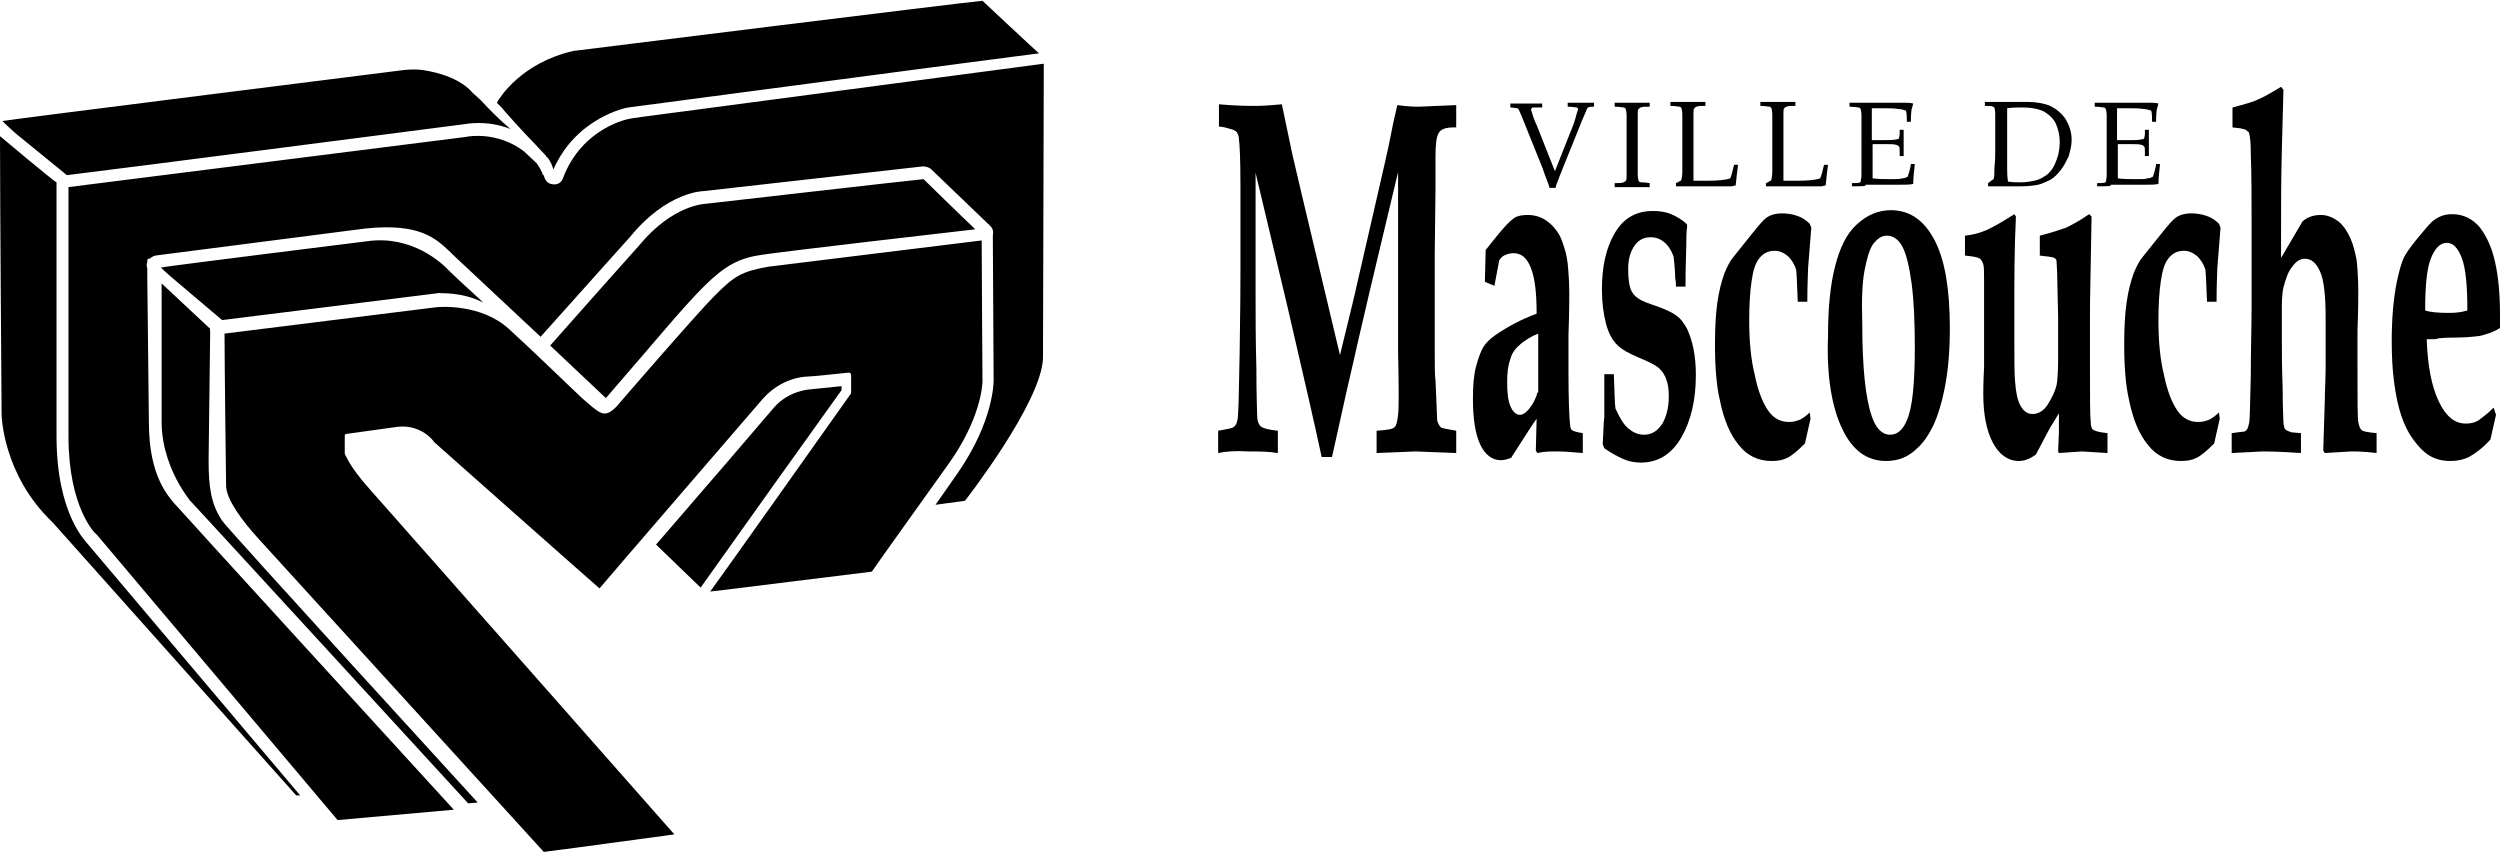 <svg width="314" height="107" viewBox="0 0 314 107" fill="none" xmlns="http://www.w3.org/2000/svg">
<path d="M123.4 47.9C123.4 47.9 123.3 33.2 123.3 30.2C120 30.6 96.5 33.5 96.5 33.5C93.1 34.1 92.2 34.7 89.8 37.1C87.4 39.5 77.4 51.1 77.4 51.1C75.9 52.6 75.4 52 73.1 50C71.8 48.8 67.3 44.4 63.9 41.3C60.5 38.2 55.4 38.5 54.7 38.6L28.2 41.9C28.2 45.7 28.4 61.1 28.4 61C28.4 62.7 30.4 65.4 32.5 67.7L68.3 107C72.3 106.5 83.9 104.9 84.7 104.8C81.2 100.8 46.4 61.4 46.4 61.4C43.8 58.5 43.4 57.1 43.3 57V54.7C43.3 54.6 43.4 54.5 43.5 54.5L50 53.6C52.9 53.3 54.5 55.4 54.5 55.5C54.5 55.5 74.9 73.6 75.3 73.9C76.9 72 93.3 53 95.8 50.1C98.1 47.5 100.9 47.3 101.4 47.3C101.9 47.3 106.6 46.8 106.6 46.8C106.7 46.8 106.7 46.8 106.8 46.9C106.9 46.9 106.9 47 106.9 47.1V49.3C106.9 49.4 106.9 49.4 106.9 49.4C106.9 49.4 89.9 73.4 89.2 74.3C90.3 74.2 109.3 71.8 109.5 71.8C109.6 71.6 118.9 58.6 118.9 58.6C123.3 52.6 123.4 48.1 123.4 47.9ZM67.2 18.1L68.6 19.6C68.6 19.6 68.6 19.6 68.6 19.7C68.6 19.7 68.6 19.7 68.7 19.7C69.2 20.3 69.4 20.9 69.5 21.3C72.4 14.7 78.8 13.5 78.9 13.5C78.9 13.5 129.5 6.8 130.5 6.7C129.8 6.1 123.5 0.2 123.4 0.1C121 0.3 72 6.4 72 6.4C65.5 7.9 62.8 12.2 62.4 12.9C62.6 13.1 63.1 13.6 63.1 13.6C63.1 13.7 66.1 17 67.2 18.1ZM7.1 54.8C7.1 54.8 7.1 27.9 7.1 22.9C6.9 22.9 0 17.1 0 17.1C0 24.7 0.2 52 0.2 52C0.2 52.1 0.3 59.6 6.6 65.6L37.2 99.9H37.7L11 68.3C10.9 68.1 7.1 64.7 7.1 54.8ZM26.4 41.3L20.3 35.6C20.3 38.3 20.3 53 20.3 53C20.3 59.6 25.2 64.3 23.7 62.7C22.2 61 58.8 100.9 58.8 100.9L60 100.8C60 100.8 28 65.8 27.9 65.4C26.5 63.3 26.2 61.2 26.2 57.8L26.4 41.6C26.3 41.5 26.4 41.4 26.4 41.3ZM8.4 22C15.8 21.1 58.3 15.6 58.3 15.6C58.4 15.6 61.1 15 64.1 16.2C62.7 15 61.4 13.7 60.4 12.6L59.3 11.6C59.3 11.6 57.8 9.5 53.1 8.8C52.4 8.7 51.6 8.7 50.7 8.8C50.7 8.8 1.3 15 0.3 15.2C0.5 15.4 1.1 16 1.9 16.7L8.4 22ZM87.3 13.8C80.3 14.7 79.1 14.9 79.2 14.9C79 14.9 73.1 16 70.7 22.4C70.5 23 69.9 23.3 69.2 23.1C68.7 23 68.4 22.5 68.3 22H68.2C68.2 22 68.1 21.5 67.4 20.5L65.8 19C62.5 16.5 58.9 17.1 58.5 17.2L8.6 23.5V54.8C8.6 63.8 12 67.1 12.1 67.1L12.2 67.2L42.4 103L57 101.7C45.2 88.8 24.1 65.7 22.6 64C21.1 62.4 18.7 59.9 18.7 53L18.5 34.9V33.7C18.4 33.4 18.4 33.2 18.5 32.9V32.7C18.5 32.6 18.6 32.5 18.6 32.5C18.7 32.5 18.7 32.5 18.8 32.5C19 32.3 19.2 32.2 19.5 32.1L32.7 30.4C44.3 28.9 45.9 28.7 45.9 28.7C52.7 28 54.7 29.9 56.6 31.7L57 32.1L67.9 42.3C78 31 79.1 29.8 79.1 29.8C83.8 24 88.4 24 88.4 24L115.9 20.9C116.3 20.9 116.6 21 116.9 21.2L124.4 28.4C124.7 28.7 124.8 29.1 124.7 29.6C124.7 29.7 124.7 29.7 124.7 29.8L124.8 47.8C124.8 48 124.8 52.9 120.3 59.4L117.5 63.4L121.2 62.9C121.2 62.9 130.8 50.6 131 45L131.1 8L87.3 13.8ZM105.7 48.5C104.8 48.6 101.8 48.9 101.8 48.9C101.8 48.9 99.1 49 97.2 51.2C95.6 53.1 88.2 61.7 82.4 68.4L88 73.8C89.4 71.8 105.6 49.1 105.7 49V48.5ZM60.7 38C58.4 35.9 56.8 34.4 56.5 34.1C55.5 33 51.7 29.5 46.1 30.3C46.1 30.3 21.2 33.4 20.2 33.6C20.2 33.6 20.7 34.1 21.4 34.7L27.9 40.2L55.2 36.8C55.4 36.9 57.9 36.6 60.7 38ZM95.7 32C99.1 31.5 118.1 29.3 122.5 28.8C120.8 27.2 116.1 22.6 116 22.5C114.8 22.6 88.6 25.6 88.6 25.6C88.6 25.6 84.5 25.7 80.3 30.8C80.3 30.8 71.2 41 69.1 43.4L76.1 50C88.6 35.6 90.1 32.8 95.7 32Z" fill="black"/>
<path d="M153 56.9V54.1C154.1 53.9 154.8 53.8 155 53.6C155.1 53.5 155.2 53.4 155.3 53.2C155.4 52.9 155.5 52.5 155.5 52C155.6 50.8 155.6 48.2 155.7 44.3C155.7 42.4 155.8 39.1 155.8 34.4C155.8 30.2 155.8 26.5 155.8 23.2C155.8 20 155.7 18 155.6 17.4C155.6 17.1 155.5 16.9 155.4 16.7C155.3 16.5 155.1 16.4 154.9 16.3C154.2 16.1 153.6 15.9 153.1 15.9V13.1C155.3 13.3 156.8 13.3 157.7 13.3C158.8 13.3 159.9 13.2 161 13.1L162.3 19.3L163.4 24L168.3 44.6C169.3 40.5 170.1 37.3 170.6 35L172.6 26.3C173.7 21.5 174.4 18.5 174.6 17.4C174.8 16.3 175.1 14.9 175.5 13.2C176.9 13.4 177.8 13.4 178.2 13.4L182.9 13.2V16H182.7C181.6 16 181 16.2 180.7 16.7C180.4 17.2 180.3 18.2 180.3 19.6C180.3 21.3 180.3 22.6 180.3 23.5L180.2 32.2V43.1C180.2 45.7 180.2 47.3 180.3 47.8C180.4 50.4 180.5 52 180.5 52.6C180.5 52.9 180.6 53.1 180.7 53.3C180.8 53.5 180.9 53.6 181 53.7C181.2 53.8 181.8 53.9 182.9 54.1V56.9L177.8 56.7L172.9 56.9V54.1C174.3 54 175 53.9 175.2 53.6C175.4 53.4 175.5 52.9 175.6 52.1C175.7 51.3 175.7 48.7 175.6 44.3V21.6L172.1 36.3L170.4 43.6C170 45.5 169.3 48.3 168.5 52C168 54.2 167.6 56 167.3 57.4H166C165.6 55.6 165.1 53.2 164.4 50.2C163.2 45 162.3 41.1 161.7 38.5L157.7 21.7V37C157.7 39.6 157.7 42.6 157.8 46.2C157.8 49.7 157.9 51.7 157.9 52.2C157.9 52.7 158 53 158.1 53.2C158.2 53.4 158.3 53.6 158.6 53.7C158.8 53.8 159.4 54 160.5 54.1V56.9C159.3 56.7 158.1 56.7 156.8 56.7C155.2 56.6 153.9 56.7 153 56.9Z" fill="black"/>
<path d="M193.1 49.3C192.9 50.1 192.5 50.8 192.1 51.3C191.7 51.8 191.3 52.1 190.9 52.1C190.4 52.1 190 51.7 189.7 51C189.4 50.3 189.3 49.3 189.3 48C189.3 46.8 189.4 45.9 189.7 45.1C189.9 44.3 190.4 43.7 191 43.2C191.6 42.7 192.4 42.2 193.2 41.9V49.3H193.1ZM197.4 54C197.3 53.9 197.2 53.6 197.2 53.3C197.1 52.5 197 50.3 197 46.6C197 45.4 197 43.9 197 42.1C197.1 39.3 197.1 37.6 197.1 36.9C197.1 35.4 197 34.1 196.9 33.1C196.8 32.1 196.5 31.1 196.2 30.3C195.9 29.4 195.3 28.6 194.6 28C193.9 27.4 193 27 191.9 27C191.2 27 190.7 27.1 190.3 27.3C190 27.5 189.5 27.9 188.8 28.7C188.1 29.5 187.4 30.4 186.6 31.4L186.5 35.4L187.7 35.9L188.3 32.7C188.5 32.4 188.7 32.2 188.9 32.1C189.3 31.9 189.7 31.8 190.1 31.8C191.1 31.8 191.8 32.4 192.3 33.7C192.8 35 193 36.9 193 39.4C191.1 40.1 189.4 41 187.8 42.1C187.1 42.6 186.6 43.1 186.3 43.6C186 44.1 185.7 44.9 185.4 46C185.1 47.1 185 48.5 185 50.1C185 52.6 185.3 54.5 185.9 55.8C186.5 57.1 187.4 57.8 188.5 57.8C188.9 57.8 189.3 57.7 189.8 57.5C191.6 54.7 192.6 53.1 193 52.6L192.9 56.6L193.1 56.9C193.9 56.7 194.8 56.7 195.6 56.7C196.5 56.7 197.6 56.8 198.8 56.9V54.4C198 54.3 197.5 54.1 197.4 54Z" fill="black"/>
<path d="M201.5 47H202.7C202.8 49.3 202.8 50.7 202.9 51.3C203.4 52.4 203.9 53.3 204.5 53.8C205.1 54.3 205.7 54.6 206.5 54.6C207.5 54.6 208.2 54.1 208.8 53.2C209.3 52.3 209.6 51.2 209.6 49.8C209.6 48.9 209.5 48.2 209.3 47.7C209.1 47.1 208.8 46.6 208.2 46.1C207.8 45.8 207 45.4 205.8 44.9C204.6 44.4 203.7 43.9 203.1 43.3C202.5 42.7 202 41.8 201.7 40.6C201.4 39.4 201.2 38 201.2 36.4C201.2 33.5 201.7 31.2 202.8 29.3C203.9 27.4 205.5 26.5 207.6 26.5C208.4 26.5 209.2 26.6 209.9 26.9C210.6 27.2 211.3 27.6 211.9 28.2V28.5C211.8 29.2 211.8 30 211.8 30.7C211.8 31.4 211.7 33.2 211.7 36H210.5C210.5 35.8 210.5 35.4 210.4 34.9C210.4 34 210.3 33.1 210.2 32.2C209.9 31.4 209.5 30.8 209 30.4C208.5 30 208 29.8 207.3 29.8C206.4 29.8 205.7 30.2 205.2 31C204.7 31.8 204.5 32.7 204.5 33.8C204.5 34.9 204.6 35.7 204.8 36.3C205 36.8 205.3 37.2 205.8 37.5C206.2 37.8 207 38.1 208.2 38.5C209.3 38.9 210.1 39.3 210.5 39.6C211.1 40 211.5 40.6 211.9 41.3C212.2 42 212.5 42.8 212.7 43.8C212.9 44.8 213 45.9 213 47.1C213 50.2 212.4 52.8 211.2 54.9C210 57 208.3 58.1 206.1 58.1C205.4 58.1 204.7 58 204 57.7C203.3 57.4 202.5 57 201.5 56.3L201.3 55.8C201.4 54.2 201.4 53.1 201.5 52.4V47Z" fill="black"/>
<path d="M227.4 52.6L226.7 55.7C225.8 56.6 225.1 57.2 224.5 57.5C223.9 57.8 223.3 57.9 222.5 57.9C220.8 57.9 219.4 57.2 218.4 55.9C217.3 54.6 216.5 52.7 216 50.2C215.6 48.5 215.4 46.1 215.4 43.3C215.4 41.1 215.5 39.4 215.7 38C215.9 36.6 216.2 35.4 216.6 34.3C216.9 33.6 217.2 32.9 217.7 32.3L220.1 29.3C220.9 28.3 221.5 27.6 221.8 27.4C222.3 27 223 26.8 223.8 26.8C224.5 26.8 225.1 26.9 225.7 27.1C226.3 27.3 226.8 27.6 227.3 28.1L227.5 28.6L227.1 33.6C227.1 34.1 227 35.5 227 37.9H225.8C225.7 36.1 225.7 34.7 225.6 33.9C225.4 33.2 225 32.6 224.6 32.2C224.1 31.8 223.6 31.5 222.9 31.5C222.1 31.5 221.5 31.8 221 32.4C220.5 33 220.2 33.9 220 35.3C219.8 36.7 219.7 38.3 219.7 40.2C219.7 42.8 219.9 45.1 220.4 47.1C220.8 49.1 221.4 50.6 222.1 51.6C222.8 52.6 223.7 53 224.7 53C225.2 53 225.6 52.9 226.1 52.7C226.5 52.5 226.9 52.2 227.3 51.8L227.4 52.6Z" fill="black"/>
<path d="M234.2 33.9C234.5 32.4 234.8 31.3 235.3 30.6C235.8 30 236.3 29.6 237 29.6C237.7 29.6 238.4 30 238.9 30.9C239.4 31.8 239.8 33.4 240.1 35.6C240.4 37.9 240.5 40.6 240.5 43.7C240.5 48.2 240.2 51.2 239.5 52.8C239 54 238.3 54.6 237.4 54.6C236.4 54.6 235.6 53.8 235.1 52.3C234.3 50 233.9 46.1 233.9 40.6C233.8 37.7 233.9 35.4 234.2 33.9ZM231.4 53.9C232.7 56.6 234.5 57.9 236.9 57.9C238.4 57.9 239.7 57.4 240.8 56.3C241.5 55.7 242.2 54.7 242.8 53.5C243.4 52.2 243.9 50.6 244.3 48.5C244.7 46.4 244.9 44 244.9 41.2C244.9 36.4 244.3 32.7 243 30.2C241.7 27.7 239.9 26.4 237.5 26.4C235.9 26.4 234.5 27 233.2 28.2C231.9 29.4 231.1 31.1 230.5 33.4C229.9 35.7 229.6 38.6 229.6 42.2C229.4 47.3 230.1 51.2 231.4 53.9Z" fill="black"/>
<path d="M246.8 32.1V29.6C247.7 29.5 248.6 29.3 249.5 28.9C250.4 28.5 251.6 27.8 253 26.9L253.2 27.2C253 31.3 253 35.1 253 38.6V42.1C253 45.1 253 47.1 253.1 48C253.2 49.3 253.4 50.3 253.8 51C254.2 51.7 254.7 52 255.3 52C256 52 256.7 51.6 257.2 50.8C257.7 50 258.1 49.2 258.3 48.4C258.4 47.9 258.5 46.8 258.5 45.1V39.8L258.4 35.4C258.4 34 258.3 33.1 258.3 32.8C258.3 32.6 258.2 32.5 258 32.4C257.9 32.3 257.2 32.2 256.2 32.1V29.6C257.8 29.2 258.9 28.8 259.5 28.6C260.1 28.3 261.1 27.8 262.4 26.9L262.7 27.2L262.6 32.9C262.5 37 262.5 39.2 262.5 39.7V46.1C262.5 49.9 262.5 52.2 262.6 53.1C262.6 53.5 262.7 53.7 262.8 53.9C263 54.1 263.6 54.3 264.7 54.4V56.9L261.5 56.7L258.6 56.9L258.5 56.7L258.6 54.3C258.6 53.9 258.6 53.1 258.6 51.9C258.2 52.6 257.8 53.2 257.5 53.7L255.7 57.1C255 57.6 254.3 57.9 253.6 57.9C252.2 57.9 251.1 57.1 250.3 55.6C249.5 54.1 249.1 52 249.1 49.5C249.1 49.2 249.1 48 249.2 46.1C249.2 45 249.2 43.7 249.2 42V35.4C249.2 34.2 249.2 33.5 249.1 33.2C249 32.9 248.9 32.7 248.7 32.5C248.4 32.3 247.8 32.2 246.8 32.1Z" fill="black"/>
<path d="M278.8 52.6L278.1 55.7C277.2 56.6 276.5 57.2 275.9 57.5C275.3 57.8 274.7 57.9 273.9 57.9C272.2 57.9 270.8 57.2 269.8 55.9C268.7 54.6 267.9 52.7 267.4 50.2C267 48.5 266.8 46.1 266.8 43.3C266.8 41.1 266.9 39.4 267.1 38C267.3 36.6 267.6 35.4 268 34.3C268.3 33.6 268.6 32.9 269.1 32.3L271.5 29.3C272.3 28.3 272.9 27.6 273.2 27.4C273.7 27 274.4 26.8 275.2 26.8C275.9 26.8 276.5 26.9 277.1 27.1C277.7 27.3 278.2 27.6 278.7 28.1L278.9 28.6L278.5 33.6C278.5 34.1 278.4 35.5 278.4 37.9H277.2C277.1 36.1 277.1 34.7 277 33.9C276.8 33.2 276.4 32.6 276 32.2C275.5 31.8 275 31.5 274.3 31.5C273.5 31.5 272.9 31.8 272.4 32.4C271.9 33 271.6 33.9 271.4 35.3C271.2 36.7 271.1 38.3 271.1 40.2C271.1 42.8 271.3 45.1 271.8 47.1C272.2 49.1 272.8 50.6 273.5 51.6C274.2 52.6 275.1 53 276.1 53C276.6 53 277 52.9 277.5 52.7C277.9 52.5 278.3 52.2 278.7 51.8L278.8 52.6Z" fill="black"/>
<path d="M298.5 54.4V56.9C296.9 56.7 295.8 56.7 295.3 56.7C295 56.7 293.9 56.8 292 56.9L291.8 56.6L292 50.1C292 49 292.1 47.6 292.1 46V40C292.1 37.2 291.9 35.2 291.4 34.1C290.9 33 290.3 32.5 289.5 32.5C288.9 32.5 288.4 32.8 287.9 33.5C287.4 34.1 287.1 35 286.8 36.1C286.7 36.5 286.6 37.3 286.6 38.6V42.5C286.6 44.1 286.6 46.2 286.7 48.7C286.7 51.2 286.8 52.7 286.8 53.1C286.8 53.3 286.9 53.5 286.9 53.7C287 53.8 287 53.9 287.1 54C287.3 54.1 287.5 54.2 287.8 54.3L289 54.4V56.9C286.1 56.7 284.6 56.7 284.2 56.7L280.3 56.9V54.4C281.2 54.3 281.7 54.2 281.9 54.2C282.1 54.1 282.2 54 282.3 53.8C282.4 53.6 282.4 53.4 282.5 53.1C282.6 52.5 282.6 50.5 282.7 47.2C282.7 43.9 282.8 41 282.8 38.4V28.4C282.8 25.1 282.8 22.1 282.7 19.3C282.7 17.9 282.6 17.1 282.5 16.8C282.5 16.7 282.4 16.5 282.3 16.5C282.2 16.4 282 16.2 281.7 16.2C281.5 16.1 281.1 16.1 280.4 16V13.5C281.9 13.1 283 12.8 283.6 12.5C284.3 12.2 285.2 11.7 286.5 10.9L286.8 11.3L286.6 18.8C286.5 22.6 286.5 26.1 286.5 29.4V32.4L289.2 27.8C289.9 27.2 290.7 27 291.5 27C292.3 27 293 27.3 293.7 27.8C294.3 28.3 294.8 29 295.2 29.9C295.6 30.8 295.8 31.7 296 32.7C296.1 33.7 296.2 35.1 296.2 36.7C296.2 37.3 296.2 38.9 296.1 41.5C296.1 43.5 296.1 45.1 296.1 46.3C296.1 50.1 296.1 52.4 296.2 53C296.3 53.5 296.4 53.8 296.6 54C296.8 54.2 297.4 54.3 298.5 54.4Z" fill="black"/>
<path d="M307.6 39.3C306.2 39.3 305.2 39.2 304.6 39C304.6 36 304.8 33.8 305.3 32.5C305.8 31.2 306.5 30.5 307.3 30.5C308.1 30.5 308.7 31.1 309.2 32.4C309.7 33.7 309.9 35.9 309.9 39C309.2 39.2 308.5 39.3 307.6 39.3ZM313.2 51.2C312.4 52 311.7 52.5 311.3 52.8C310.8 53.1 310.3 53.2 309.7 53.2C308.3 53.2 307.2 52.3 306.3 50.4C305.4 48.5 304.9 45.9 304.8 42.6H305.8C306 42.6 306.1 42.6 306.2 42.5C306.3 42.5 307 42.4 308.3 42.4C309.6 42.4 310.6 42.3 311.4 42.2C311.6 42.2 312.1 42 312.8 41.8C313.3 41.6 313.7 41.4 314 41.2C314 40.7 314 40.1 314 39.5C314 37 313.8 34.8 313.4 33C313 31.2 312.4 29.8 311.5 28.6C310.6 27.5 309.4 26.9 308 26.9C307 26.9 306.2 27.2 305.4 27.9C305 28.3 304.4 29 303.5 30.1C302.6 31.2 302.1 32 301.9 32.4C301.6 33.1 301.3 34.1 301 35.6C300.6 37.7 300.4 40.1 300.4 42.9C300.4 44.8 300.5 46.5 300.7 48C300.9 49.6 301.2 51 301.6 52.2C302 53.4 302.5 54.4 303.1 55.2C303.7 56 304.3 56.7 305.1 57.2C305.9 57.7 306.8 57.9 307.8 57.9C308.7 57.9 309.5 57.7 310.1 57.4C311 56.9 311.9 56.2 312.8 55.2L313.5 52.1L313.2 51.2Z" fill="black"/>
<path d="M194.6 23.5C194.5 23.1 194.1 22.2 193.7 21L191.2 14.8C190.9 14.1 190.8 13.8 190.7 13.7C190.7 13.6 190.6 13.6 190.5 13.6C190.4 13.6 190.1 13.5 189.7 13.5V13C190.6 13 191.3 13 191.7 13C192.1 13 192.8 13 193.7 13V13.5C193.1 13.5 192.7 13.5 192.6 13.5C192.5 13.5 192.4 13.5 192.4 13.6L192.3 13.7C192.3 13.7 192.3 13.9 192.4 14.1C192.6 14.8 192.8 15.3 193 15.7L195.3 21.5L197.2 16.7C197.5 16 197.8 15.2 198 14.4C198.1 14 198.2 13.8 198.2 13.7C198.2 13.6 198.1 13.5 198 13.5C197.9 13.5 197.5 13.4 196.9 13.4V12.9C197.6 12.9 198.2 12.9 198.6 12.9C199 12.9 199.5 12.9 200.2 12.9V13.4C199.8 13.4 199.6 13.4 199.5 13.5C199.4 13.5 199.4 13.6 199.3 13.7C199.3 13.8 199.1 14.2 198.8 14.9L196.5 20.6L195.9 22.1C195.8 22.4 195.7 22.6 195.6 22.9C195.5 23.1 195.4 23.4 195.4 23.6H194.6V23.5Z" fill="black"/>
<path d="M207.2 23V23.5C206.1 23.5 205.4 23.5 205.1 23.5H202.8V23C203.4 23 203.7 23 203.9 22.9C204 22.9 204.1 22.8 204.2 22.7C204.3 22.6 204.3 22.4 204.3 22C204.3 21.9 204.3 21.2 204.3 19.9V16.5C204.3 15.8 204.3 15.2 204.3 14.5C204.3 14 204.2 13.8 204.2 13.7C204.1 13.6 204.1 13.5 203.9 13.5C203.8 13.5 203.4 13.4 202.8 13.4V12.9C203.7 12.9 204.5 12.9 205 12.9C205.5 12.9 206.2 12.9 207.2 12.9V13.4C206.6 13.4 206.2 13.4 206.1 13.5C206 13.5 205.9 13.6 205.8 13.7C205.7 13.8 205.7 14 205.7 14.4C205.7 14.5 205.7 15.2 205.7 16.5V19.9C205.7 20.6 205.7 21.2 205.7 21.9C205.7 22.4 205.8 22.6 205.8 22.7C205.9 22.8 205.9 22.9 206.1 22.9C206.3 22.9 206.6 22.9 207.2 23Z" fill="black"/>
<path d="M210.5 23.4V23C210.8 22.9 211 22.7 211.1 22.7C211.1 22.7 211.2 22.6 211.2 22.5C211.2 22.4 211.3 22.1 211.3 21.6C211.3 20.9 211.3 20.5 211.3 20.4V16.4C211.3 15.7 211.3 15.1 211.3 14.4C211.3 13.9 211.2 13.7 211.2 13.6C211.1 13.5 211.1 13.4 210.9 13.4C210.8 13.4 210.4 13.3 209.8 13.3V12.8C211 12.8 211.8 12.8 212.1 12.8C212.4 12.8 213.1 12.8 214.2 12.8V13.3C213.6 13.3 213.3 13.3 213.1 13.4C213 13.4 212.9 13.5 212.8 13.6C212.7 13.7 212.7 13.9 212.7 14.3C212.7 14.4 212.7 15.1 212.7 16.4V21.4C212.7 21.9 212.7 22.3 212.7 22.7C213.3 22.7 213.8 22.7 214.4 22.7C215.8 22.7 216.8 22.6 217.3 22.4C217.4 22.3 217.4 22.1 217.5 21.9L217.8 20.7H218.3C218.2 21.4 218.1 22.3 218 23.3C217.8 23.3 217.6 23.4 217.5 23.4C217.2 23.4 216.8 23.4 216.3 23.4H211.9C211.5 23.4 211 23.4 210.5 23.4Z" fill="black"/>
<path d="M221.8 23.4V23C222.1 22.9 222.3 22.7 222.4 22.7C222.4 22.7 222.5 22.6 222.5 22.5C222.5 22.4 222.6 22.1 222.6 21.6C222.6 20.9 222.6 20.5 222.6 20.4V16.4C222.6 15.7 222.6 15.1 222.6 14.4C222.6 13.9 222.5 13.7 222.5 13.6C222.4 13.5 222.4 13.4 222.2 13.4C222.1 13.4 221.7 13.3 221.1 13.3V12.8C222.3 12.8 223.1 12.8 223.4 12.8C223.7 12.8 224.4 12.8 225.5 12.8V13.3C224.9 13.3 224.6 13.3 224.4 13.4C224.3 13.4 224.2 13.5 224.1 13.6C224 13.7 224 13.9 224 14.3C224 14.4 224 15.1 224 16.4V21.4C224 21.9 224 22.3 224 22.7C224.6 22.7 225.1 22.7 225.7 22.7C227.1 22.7 228.1 22.6 228.6 22.4C228.7 22.3 228.7 22.1 228.8 21.9L229.1 20.7H229.6C229.5 21.4 229.4 22.3 229.3 23.3C229.1 23.3 228.9 23.4 228.8 23.4C228.5 23.4 228.1 23.4 227.6 23.4H223.2C222.7 23.4 222.3 23.4 221.8 23.4Z" fill="black"/>
<path d="M232.6 23.4V23C233.1 23 233.5 23 233.6 22.9C233.7 22.9 233.7 22.8 233.7 22.8C233.7 22.7 233.8 22.4 233.8 22C233.8 21.3 233.8 20.8 233.8 20.3V16.5C233.8 15.8 233.8 15.2 233.8 14.5C233.8 14 233.7 13.8 233.7 13.7C233.6 13.6 233.6 13.5 233.4 13.5C233.3 13.5 232.9 13.4 232.3 13.4V12.9H234.4H236.6C237.7 12.9 238.5 12.9 238.9 12.9C239.4 12.9 239.9 12.9 240.3 13C240.2 13.3 240.2 13.5 240.1 13.7C240.1 13.7 240 14.3 240 15.3H239.5C239.5 14.8 239.5 14.3 239.4 13.9C239.1 13.8 238.8 13.7 238.5 13.7C237.9 13.6 237.4 13.6 236.8 13.6C236.7 13.6 236.4 13.6 236 13.6C235.6 13.6 235.3 13.6 235.1 13.6C235.1 14.1 235.1 14.7 235.1 15.1V17.6C235.7 17.6 236.2 17.6 236.7 17.6C237.3 17.6 237.8 17.6 238.2 17.5C238.4 17.5 238.5 17.4 238.5 17.4C238.5 17.3 238.6 17.1 238.6 16.8V16.3H239.1V16.4V17.9V19.6H238.6V19.1C238.6 18.7 238.6 18.5 238.5 18.4C238.4 18.3 238.3 18.2 238.2 18.2C237.9 18.1 237.4 18.1 236.6 18.1C236.3 18.1 235.8 18.1 235.2 18.1C235.2 18.6 235.2 19.3 235.2 20.3C235.2 21.2 235.2 21.9 235.2 22.4C235.9 22.5 236.7 22.5 237.6 22.5C238.2 22.5 238.7 22.5 238.9 22.4C239.2 22.4 239.4 22.3 239.6 22.2C239.7 22 239.7 21.8 239.8 21.6C239.9 21.2 240 20.8 240 20.6H240.5C240.4 21.6 240.3 22.4 240.3 23.1C239.9 23.2 239.4 23.2 238.7 23.2H234.3C234.5 23.4 233.8 23.4 232.6 23.4Z" fill="black"/>
<path d="M252.1 21.3V19V16V14.9C252.1 14.3 252.1 13.9 252.1 13.6C252.7 13.5 253.3 13.5 254 13.5C255.2 13.5 256.1 13.7 256.7 14C257.4 14.4 257.9 14.9 258.2 15.5C258.5 16.2 258.7 16.9 258.7 17.9C258.7 18.5 258.6 19.2 258.4 19.8C258.2 20.4 258 20.9 257.7 21.3C257.4 21.7 257.1 22 256.7 22.2C256.4 22.4 256 22.6 255.5 22.7C255 22.8 254.5 22.9 253.9 22.9C253.3 22.9 252.7 22.9 252.2 22.8C252.1 22.1 252.1 21.6 252.1 21.3ZM251.4 23.4C251.6 23.4 252 23.4 252.7 23.4C253.2 23.4 253.6 23.4 253.9 23.4C254.8 23.4 255.5 23.3 256 23.2C256.5 23.1 257 22.8 257.5 22.6C258 22.3 258.4 21.9 258.8 21.4C259.2 20.9 259.5 20.3 259.8 19.7C260 19 260.2 18.3 260.2 17.6C260.2 16.6 259.9 15.7 259.4 14.9C258.9 14.2 258.3 13.7 257.5 13.3C256.8 13 255.8 12.8 254.6 12.8C254.2 12.8 253.6 12.8 252.9 12.8C252.2 12.8 251.6 12.8 251.2 12.8C250.6 12.8 250 12.8 249.3 12.8V13.3C249.8 13.3 250.2 13.3 250.3 13.4C250.4 13.4 250.4 13.5 250.5 13.5C250.5 13.6 250.6 13.9 250.6 14.3C250.6 15 250.6 15.5 250.6 16V19C250.6 19.4 250.6 20.1 250.5 21.1C250.5 21.7 250.5 22.2 250.4 22.5C250.2 22.6 250 22.8 249.7 23V23.4C250.6 23.4 251.1 23.4 251.4 23.4Z" fill="black"/>
<path d="M263.4 23.4V23C263.9 23 264.3 23 264.4 22.9C264.5 22.9 264.5 22.8 264.5 22.8C264.5 22.7 264.6 22.4 264.6 22C264.6 21.3 264.6 20.8 264.6 20.3V16.5C264.6 15.8 264.6 15.2 264.6 14.5C264.6 14 264.5 13.8 264.5 13.7C264.4 13.6 264.4 13.5 264.2 13.5C264.1 13.5 263.7 13.4 263.1 13.4V12.9H265.2H267.4C268.5 12.9 269.3 12.9 269.7 12.9C270.2 12.9 270.7 12.9 271.1 13C271 13.3 271 13.5 270.9 13.7C270.9 13.7 270.8 14.3 270.8 15.3H270.3C270.3 14.8 270.3 14.3 270.2 13.9C269.9 13.8 269.6 13.7 269.3 13.7C268.7 13.6 268.2 13.6 267.6 13.6C267.5 13.6 267.2 13.6 266.8 13.6C266.4 13.6 266.1 13.6 265.9 13.6C265.9 14.1 265.9 14.7 265.9 15.1V17.6C266.5 17.6 267 17.6 267.5 17.6C268.1 17.6 268.6 17.6 269 17.5C269.2 17.5 269.3 17.4 269.3 17.4C269.3 17.3 269.4 17.1 269.4 16.8V16.3H269.9V16.4V17.9V19.6H269.4V19.1C269.4 18.7 269.4 18.5 269.3 18.4C269.2 18.3 269.1 18.2 269 18.2C268.7 18.1 268.2 18.1 267.4 18.1C267.1 18.1 266.6 18.1 266 18.1C266 18.6 266 19.3 266 20.3C266 21.2 266 21.9 266 22.4C266.7 22.5 267.5 22.5 268.4 22.5C269 22.5 269.5 22.5 269.7 22.4C270 22.4 270.2 22.3 270.4 22.2C270.5 22 270.5 21.8 270.6 21.6C270.7 21.2 270.8 20.8 270.8 20.6H271.3C271.2 21.6 271.1 22.4 271.1 23.1C270.7 23.2 270.2 23.2 269.5 23.2H265.1C265.3 23.4 264.6 23.4 263.4 23.4Z" fill="black"/>
</svg>
